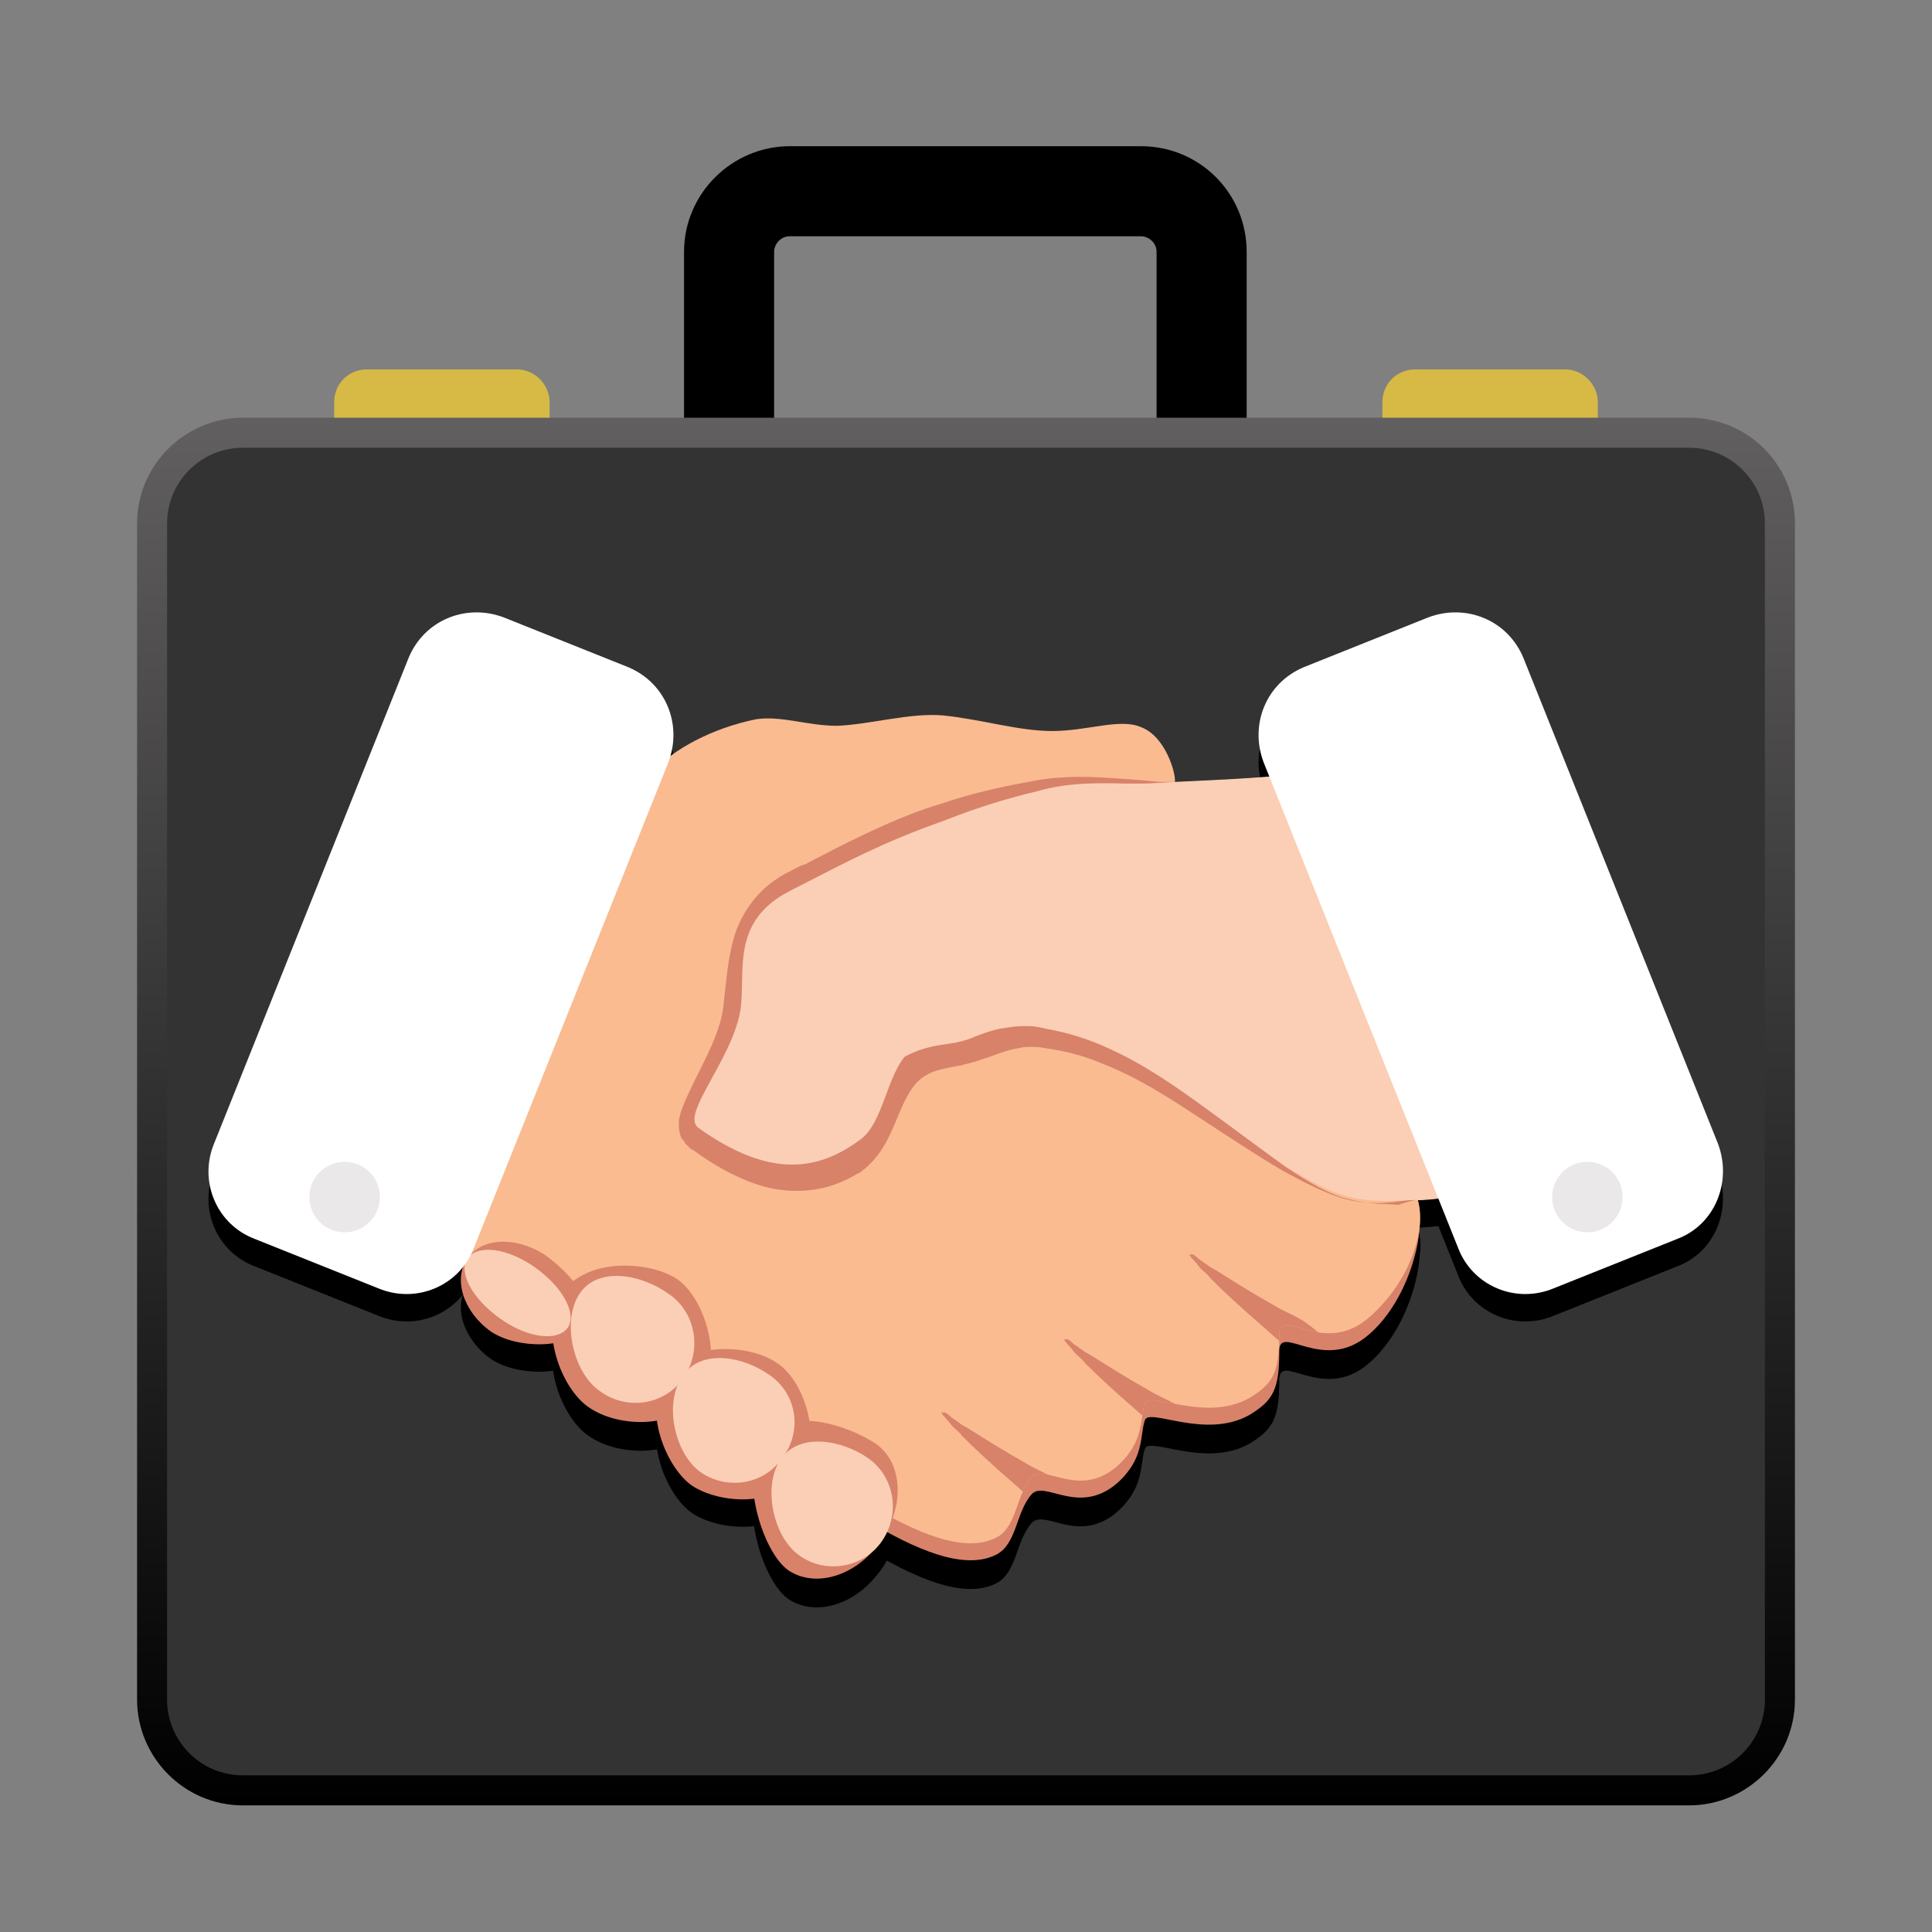<?xml version="1.0" encoding="utf-8"?>
<svg xmlns="http://www.w3.org/2000/svg" id="Layer_1" style="enable-background:new 0 0 148 148;" version="1.1" viewBox="0 0 148 148" x="0px" y="0px">
<rect x="0" y="0" width="148" height="148" fill="#808080" stroke="none"/>
<style type="text/css">
	.st0{fill:#D6BA45;}
	.st1{fill:#333333;}
	.st2{fill:url(#SVGID_1_);}
	.st3{clip-path:url(#SVGID_3_);}
	.st4{clip-path:url(#SVGID_5_);}
	.st5{clip-path:url(#SVGID_7_);}
	.st6{fill:#D8826A;}
	.st7{fill:#FABB91;}
	.st8{fill:#FBCFB5;}
	.st9{fill:#FFFFFF;}
	.st10{clip-path:url(#SVGID_9_);}
	.st11{clip-path:url(#SVGID_11_);}
	.st12{clip-path:url(#SVGID_13_);}
	.st13{fill:#EAE8E8;}
</style>
<g>
	<g>
		<path class="st0" d="M39.6,28.3H28.1c-1.4,0-2.5,1.1-2.5,2.5v3.6h16.5v-3.6C42.1,29.5,41,28.3,39.6,28.3z"/>
		<path class="st0" d="M119.9,28.3h-11.5c-1.4,0-2.5,1.1-2.5,2.5v2.9h16.5v-2.9C122.4,29.5,121.3,28.3,119.9,28.3z"/>
	</g>
	<g>
		<g>
			<path d="M87.4,18.1c0.6,0,1.2,0.5,1.2,1.2v35.1c0,0.6-0.5,1.2-1.2,1.2H60.5c-0.6,0-1.2-0.5-1.2-1.2V19.3c0-0.6,0.5-1.2,1.2-1.2&#xA;				L87.4,18.1 M87.4,11.2H60.5c-4.4,0-8.1,3.6-8.1,8.1v35.1c0,4.4,3.6,8.1,8.1,8.1h26.9c4.4,0,8.1-3.6,8.1-8.1V19.3&#xA;				C95.5,14.8,91.9,11.2,87.4,11.2L87.4,11.2z"/>
		</g>
		<path class="st1" d="M128.8,137.8H19.2c-4.4,0-8.1-3.6-8.1-8.1V40.5c0-4.4,3.6-8.1,8.1-8.1h109.7c4.4,0,8.1,3.6,8.1,8.1v89.2&#xA;			C136.9,134.1,133.3,137.8,128.8,137.8z"/>
		<g>
			
				<linearGradient gradientTransform="matrix(1 0 0 1 0 -930)" gradientUnits="userSpaceOnUse" id="SVGID_1_" x1="74" x2="74" y1="961.979" y2="1068.198">
				<stop offset="0" style="stop-color:#615F60"/>
				<stop offset="1" style="stop-color:#000000"/>
			</linearGradient>
			<path class="st2" d="M129.4,34.3c3.2,0,5.8,2.6,5.8,5.8v90.1c0,3.2-2.6,5.8-5.8,5.8H18.6c-3.2,0-5.8-2.6-5.8-5.8V40.1&#xA;				c0-3.2,2.6-5.8,5.8-5.8H129.4 M129.4,32H18.6c-4.4,0-8.1,3.6-8.1,8.1v90.1c0,4.4,3.6,8.1,8.1,8.1h110.8c4.4,0,8.1-3.6,8.1-8.1&#xA;				V40.1C137.5,35.6,133.9,32,129.4,32L129.4,32z"/>
		</g>
	</g>
</g>
<g>
	<g>
		<path d="M35.8,99.9c3.7-6.6-4.1-11-1.4-17.8C36.3,77.3,49,71.4,50,62.6c1.6-1.7,4.5-3.4,7.9-4c1.9-0.4,4,0.5,6.2,0.5&#xA;			c2.6-0.1,5.5-1,8.1-0.8c3,0.3,5.8,1.2,8.4,1.2c2.7,0,5.2-1,6.8-0.3c1.9,0.7,2.7,3.6,2.6,4.2c-0.8,4.2,14.5,17.1,18.6,30.7&#xA;			c0.7,2.3-0.6,7.6-3.7,10.3c-3.5,3.1-6.9-0.9-6.9,1.3c0,3-0.5,3.8-2.3,4.9c-3.4,1.9-7.7-0.6-8,0.4c-0.4,1.2,0,2.9-2.1,4.8&#xA;			c-3,2.6-5.6-0.3-6.6,0.9c-1.2,1.4-1.1,3.8-2.7,4.6c-4.8,2.4-14.6-5.9-23.9-12.3C44.5,103.5,36.6,100,35.8,99.9z"/>
		<path d="M35.8,98.6c3.7-6.6-4.1-11-1.4-17.8C36.3,76,49,70,50,61.2c1.6-1.7,4.5-3.3,7.9-4c1.9-0.3,4,0.5,6.2,0.5&#xA;			c2.6-0.1,5.5-1,8.1-0.8c3,0.3,5.8,1.2,8.4,1.2c2.7,0,5.2-1,6.8-0.3c1.9,0.7,2.7,3.6,2.6,4.2c-0.8,4.2,14.5,18.4,18.6,32&#xA;			c0.7,2.3-0.6,6.3-3.7,9c-3.5,3.1-6.9-0.9-6.9,1.3c0,3-0.5,3.8-2.3,4.9c-3.4,1.9-7.7-0.6-8,0.4c-0.4,1.2,0,2.9-2.1,4.8&#xA;			c-3,2.6-5.6-0.3-6.6,0.9c-1.2,1.4-1.1,3.8-2.7,4.6c-4.8,2.4-14.6-5.9-23.9-12.3C44.5,102.2,36.6,98.7,35.8,98.6z"/>
		<path d="M109.2,59.3c3.3,0.4,11,31.4,8.2,32.8c-1.4-0.2-7.6,3.8-15,0.9C95.5,90.3,87.7,80.7,79,80.3c-1.7-0.1-3.7,1-5.4,1.4&#xA;			c-1.6,0.3-2.9-0.1-4,1c-1.7,1.7-1.9,5.4-3.7,6.7c-3.1,2.3-6.8,3.1-12.4-0.9c-1.4-1,2.5-5.1,3.2-8.9c0.5-2.9-0.9-6.9,3.9-9.3&#xA;			c4.6-2.3,10.3-5.7,19.8-7.4C89.2,61.4,99.4,62.8,109.2,59.3z"/>
		<g>
			<path d="M44.8,103.8c-1.1,1.6-5.1,1.7-7.2,0.3c-2.1-1.5-2.9-4-1.8-5.6c1.1-1.6,3.7-1.7,5.9-0.3C43.8,99.7,45.9,102.2,44.8,103.8z"/>
			<path d="M53.6,109.1c-1.9,2.7-6.4,2.4-8.5,0.9c-2.1-1.4-3.9-6.1-2-8.8c1.9-2.7,6.7-2.4,8.8-1C54,101.7,55.5,106.4,53.6,109.1z"/>
			<path d="M61.3,115c-1.8,2.6-6.2,2.3-8.3,0.9c-2-1.4-3.8-5.9-2-8.5c1.8-2.6,6.5-2.3,8.5-0.9C61.6,107.9,63.1,112.4,61.3,115z"/>
			<path d="M67.5,120.2c-1.8,2.7-5,3.7-7.1,2.3c-2-1.4-3.8-7.3-2-10c1.9-2.7,6.6-1.1,8.7,0.3C69.2,114.2,69.3,117.5,67.5,120.2z"/>
		</g>
		<path d="M43.5,103.9c-0.8,1.1-3.1,0.8-5.2-0.7c-2.1-1.5-3.2-3.5-2.5-4.6c0.8-1.1,3.1-0.8,5.2,0.7&#xA;			C43.1,100.7,44.2,102.8,43.5,103.9z"/>
		<path d="M52.4,107.6c-1.4,2.1-4.3,2.6-6.4,1.1c-2.1-1.4-3-5.4-1.6-7.5c1.4-2.1,4.7-1.5,6.8,0C53.3,102.7,53.8,105.6,52.4,107.6z"/>
		<path d="M60,113.8c-1.4,2.1-4.2,2.6-6.3,1.2c-2-1.4-2.9-5.3-1.4-7.4c1.4-2.1,4.6-1.5,6.6-0.1C61,108.9,61.5,111.7,60,113.8z"/>
		<path d="M67.6,120.1c-1.4,2.1-4.3,2.6-6.3,1.2c-2.1-1.4-2.9-5.4-1.5-7.4c1.4-2.1,4.7-1.5,6.7-0.1C68.5,115.2,69,118.1,67.6,120.1z"/>
		<g>
			<path d="M108.7,94.1c-1.9,0.1-4.1,0.3-6.3-0.5c-6.9-2.7-14.8-11.8-23.5-12.1c-1.7-0.1-3.7,1-5.4,1.4c-1.6,0.3-3,0.4-4.1,1.6&#xA;				c-1.7,1.7-1.8,4.8-3.7,6.2c-3.1,2.3-6.7,2.6-12.3-1.4c-1.4-1,2.3-5.5,3-9.3c0.5-2.9-0.1-7.8,4.6-10.2c4.6-2.3,9.8-5.8,19.3-7.5&#xA;				c3.1-0.5,6.4,0.1,9.7-0.1"/>
			<path d="M108.7,94.1c0,0-0.5,0-1.3,0.1c-0.8,0.1-2.1,0.3-3.7,0c-1.6-0.3-3.4-1.2-5.4-2.3c-1.9-1.1-4-2.5-6.3-4&#xA;				c-2.3-1.5-4.7-3.1-7.5-4.2c-1.4-0.6-2.9-1-4.4-1.2c-0.4-0.1-0.8-0.1-1.1-0.1c-0.4,0-0.6,0-1,0.1c-0.7,0.1-1.5,0.4-2.3,0.7&#xA;				c-0.4,0.1-0.8,0.3-1.3,0.4c-0.2,0.1-0.5,0.1-0.7,0.2l-0.6,0.1c-0.9,0.2-1.6,0.3-2.2,0.7c-1.1,0.6-1.7,2.1-2.4,3.8&#xA;				c-0.4,0.9-0.8,1.8-1.6,2.7l-0.3,0.3l-0.1,0.1l-0.1,0.1l-0.1,0.1c-0.2,0.1-0.3,0.3-0.6,0.4c-0.5,0.3-0.9,0.5-1.4,0.7&#xA;				c-1.9,0.8-4.2,0.8-6.1,0.2c-1.9-0.6-3.6-1.6-5.1-2.7l-0.1-0.1l-0.1-0.1l0,0L52.7,90c-0.1-0.1,0,0-0.2-0.2&#xA;				c-0.1-0.2-0.2-0.3-0.3-0.4C52,88.8,52,88.4,52.1,88c0.1-0.7,0.3-1.1,0.5-1.6c0.4-0.9,0.8-1.7,1.2-2.5c0.8-1.6,1.5-3.1,1.7-4.6&#xA;				c0.2-1.6,0.3-3.5,0.8-5.3c0.5-1.8,1.7-3.5,3.2-4.5c0.4-0.3,0.8-0.5,1.2-0.7c0.4-0.2,0.7-0.4,1.1-0.5c0.7-0.4,1.4-0.7,2.1-1.1&#xA;				c2.8-1.4,5.5-2.7,8.2-3.5c2.6-0.9,5.1-1.4,7.3-1.8c2.2-0.4,4.2-0.3,5.8-0.2c1.6,0.1,2.8,0.2,3.7,0.3c0.8,0,1.3,0,1.3,0&#xA;				s-1.8,0.2-5,0.1c-1.6,0-3.5,0-5.6,0.6c-2.1,0.5-4.5,1.2-7,2.2c-2.5,1-5.1,2.3-7.8,3.8c-0.7,0.4-1.4,0.8-2.1,1.2&#xA;				c-0.4,0.2-0.7,0.4-1.1,0.6c-0.3,0.2-0.6,0.4-0.9,0.6c-1.2,0.9-2,2.1-2.4,3.6c-0.4,1.5-0.4,3.1-0.7,5c-0.2,2-1.1,3.7-1.8,5.3&#xA;				c-0.4,0.8-0.8,1.6-1.1,2.4c-0.2,0.4-0.3,0.8-0.3,1c0,0.1,0,0.2,0,0.1c0,0,0-0.1-0.1-0.1c-0.1-0.1,0,0,0,0c0,0,0.1,0.1-0.1,0l0,0&#xA;				l0.1,0l0.1,0.1c1.4,1,2.9,1.9,4.5,2.3c1.6,0.5,3.1,0.5,4.6-0.1c0.4-0.1,0.7-0.3,1-0.5c0.1-0.1,0.4-0.2,0.5-0.4l0.1-0.1&#xA;				c0,0,0.1-0.1,0,0l0,0l0.2-0.1c0.4-0.4,0.8-1.1,1.1-1.9c0.3-0.8,0.7-1.7,1.1-2.5c0.1-0.2,0.3-0.4,0.4-0.7c0.2-0.2,0.4-0.5,0.5-0.6&#xA;				c0.4-0.4,0.8-0.8,1.3-1c1-0.5,2-0.7,2.8-0.8l0.6-0.1c0.2,0,0.4-0.1,0.5-0.1c0.4-0.1,0.8-0.2,1.2-0.4c0.8-0.3,1.6-0.6,2.6-0.7&#xA;				c0.5-0.1,1-0.1,1.5-0.1c0.4,0,0.9,0.1,1.3,0.2c1.7,0.3,3.3,0.8,4.8,1.5c2.9,1.3,5.4,3.1,7.6,4.7c2.2,1.6,4.2,3.1,6,4.4&#xA;				c1.8,1.2,3.5,2.2,5,2.5c1.5,0.4,2.8,0.3,3.6,0.4C108.3,94.1,108.7,94.1,108.7,94.1z"/>
		</g>
		<path d="M109.2,59.3c3.3,0.4,11,31.4,8.2,32.8c-1-0.1-4.3,1.8-8.7,1.9c-1.9,0.1-4-0.2-6.2-1.1C95.5,90.3,87.7,80.7,79,80.3&#xA;			c-1.7-0.1-3.7,1-5.4,1.4c-1.6,0.3-2.9-0.1-4,1c-1.7,1.7-1.9,5.4-3.7,6.7c-3.1,2.3-6.8,3.1-12.4-0.9c-1.4-1,2.5-5.1,3.2-8.9&#xA;			c0.5-2.9-0.9-6.9,3.9-9.3c4.6-2.3,10.3-5.7,19.8-7.4c3.1-0.5,6.3-0.7,9.6-0.9C96.3,61.8,102.8,61.6,109.2,59.3z"/>
		<path d="M36.3,97.7c-1.1,2.9-4.4,4.3-7.3,3.1L19.5,97c-2.9-1.1-4.3-4.4-3.1-7.3l14.9-37.2c1.2-2.9,4.4-4.2,7.3-3.1l9.5,3.8&#xA;			c2.9,1.2,4.2,4.4,3.1,7.3L36.3,97.7z"/>
		<path d="M111.7,97.7c1.1,2.9,4.4,4.3,7.3,3.1l9.5-3.8c2.9-1.1,4.2-4.4,3.1-7.3l-14.9-37.2c-1.2-2.9-4.4-4.2-7.3-3.1l-9.5,3.8&#xA;			c-2.9,1.2-4.2,4.4-3.1,7.3L111.7,97.7z"/>
		<g>
			<g>
				<g>
					<g>
						<defs>
							<path d="M35.8,98.6c3.7-6.6-4.1-11-1.4-17.8C36.3,76,49,70,50,61.2c1.6-1.7,4.5-3.3,7.9-4&#xA;								c1.9-0.3,4,0.5,6.2,0.5c2.6-0.1,5.5-1,8.1-0.8c3,0.3,5.8,1.2,8.4,1.2c2.7,0,5.2-1,6.8-0.3c1.9,0.7,2.7,3.6,2.6,4.2&#xA;								c-0.8,4.2,14.5,18.4,18.6,32c0.7,2.3-0.6,6.3-3.7,9c-3.5,3.1-6.9-0.9-6.9,1.3c0,3-0.5,3.8-2.3,4.9c-3.4,1.9-7.7-0.6-8,0.4&#xA;								c-0.4,1.2,0,2.9-2.1,4.8c-3,2.6-5.6-0.3-6.6,0.9c-1.2,1.4-1.1,3.8-2.7,4.6c-4.8,2.4-14.6-5.9-23.9-12.3&#xA;								C44.5,102.2,36.6,98.7,35.8,98.6z" id="SVGID_2_"/>
						</defs>
						<use href="#SVGID_2_" style="overflow:visible;"/>
						<clipPath id="SVGID_3_">
							<use href="#SVGID_2_" style="overflow:visible;"/>
						</clipPath>
						<g class="st3">
							<path d="M72.4,110.3c0,0,0.2,0.1,0.5,0.4c0.2,0.1,0.4,0.3,0.6,0.4c0.2,0.2,0.5,0.3,0.8,0.5c1.1,0.7,2.7,1.7,4.3,2.6&#xA;								c0.8,0.5,1.7,0.8,2.4,1.3c0.7,0.5,1.3,1,1.8,1.5c0.5,0.5,0.9,1,1.1,1.3c0.3,0.3,0.4,0.6,0.4,0.6l-0.1,0.2c0,0-0.3,0-0.7-0.1&#xA;								c-0.5-0.1-1-0.2-1.7-0.5c-0.7-0.3-1.4-0.6-2.2-1.1c-0.7-0.5-1.4-1.2-2.1-1.8c-1.4-1.2-2.8-2.5-3.8-3.5&#xA;								c-0.2-0.3-0.5-0.5-0.7-0.7c-0.2-0.2-0.3-0.4-0.5-0.6c-0.3-0.3-0.4-0.5-0.4-0.5L72.4,110.3z"/>
						</g>
					</g>
				</g>
			</g>
			<g>
				<g>
					<g>
						<defs>
							<path d="M35.8,98.6c3.7-6.6-4.1-11-1.4-17.8C36.3,76,49,70,50,61.2c1.6-1.7,4.5-3.3,7.9-4&#xA;								c1.9-0.3,4,0.5,6.2,0.5c2.6-0.1,5.5-1,8.1-0.8c3,0.3,5.8,1.2,8.4,1.2c2.7,0,5.2-1,6.8-0.3c1.9,0.7,2.7,3.6,2.6,4.2&#xA;								c-0.8,4.2,14.5,18.4,18.6,32c0.7,2.3-0.6,6.3-3.7,9c-3.5,3.1-6.9-0.9-6.9,1.3c0,3-0.5,3.8-2.3,4.9c-3.4,1.9-7.7-0.6-8,0.4&#xA;								c-0.4,1.2,0,2.9-2.1,4.8c-3,2.6-5.6-0.3-6.6,0.9c-1.2,1.4-1.1,3.8-2.7,4.6c-4.8,2.4-14.6-5.9-23.9-12.3&#xA;								C44.5,102.2,36.6,98.7,35.8,98.6z" id="SVGID_4_"/>
						</defs>
						<use href="#SVGID_4_" style="overflow:visible;"/>
						<clipPath id="SVGID_5_">
							<use href="#SVGID_4_" style="overflow:visible;"/>
						</clipPath>
						<g class="st4">
							<path d="M81.8,104.8c0,0,0.2,0.1,0.5,0.4c0.2,0.1,0.4,0.3,0.6,0.4c0.2,0.2,0.5,0.3,0.8,0.5c1.1,0.7,2.7,1.7,4.3,2.6&#xA;								c0.8,0.5,1.7,0.8,2.4,1.3c0.7,0.5,1.3,1,1.8,1.5c0.5,0.5,0.9,1,1.1,1.3c0.3,0.3,0.4,0.6,0.4,0.6l-0.1,0.2c0,0-0.3,0-0.7-0.1&#xA;								c-0.5-0.1-1-0.2-1.7-0.5c-0.7-0.3-1.4-0.6-2.2-1.1c-0.7-0.5-1.4-1.2-2.1-1.8c-1.4-1.2-2.8-2.5-3.8-3.5&#xA;								c-0.2-0.3-0.5-0.5-0.7-0.7c-0.2-0.2-0.3-0.4-0.5-0.6c-0.3-0.3-0.4-0.5-0.4-0.5L81.8,104.8z"/>
						</g>
					</g>
				</g>
			</g>
			<g>
				<g>
					<g>
						<defs>
							<path d="M35.8,98.6c3.7-6.6-4.1-11-1.4-17.8C36.3,76,49,70,50,61.2c1.6-1.7,4.5-3.3,7.9-4&#xA;								c1.9-0.3,4,0.5,6.2,0.5c2.6-0.1,5.5-1,8.1-0.8c3,0.3,5.8,1.2,8.4,1.2c2.7,0,5.2-1,6.8-0.3c1.9,0.7,2.7,3.6,2.6,4.2&#xA;								c-0.8,4.2,14.5,18.4,18.6,32c0.7,2.3-0.6,6.3-3.7,9c-3.5,3.1-6.9-0.9-6.9,1.3c0,3-0.5,3.8-2.3,4.9c-3.4,1.9-7.7-0.6-8,0.4&#xA;								c-0.4,1.2,0,2.9-2.1,4.8c-3,2.6-5.6-0.3-6.6,0.9c-1.2,1.4-1.1,3.8-2.7,4.6c-4.8,2.4-14.6-5.9-23.9-12.3&#xA;								C44.5,102.2,36.6,98.7,35.8,98.6z" id="SVGID_6_"/>
						</defs>
						<use href="#SVGID_6_" style="overflow:visible;"/>
						<clipPath id="SVGID_7_">
							<use href="#SVGID_6_" style="overflow:visible;"/>
						</clipPath>
						<g class="st5">
							<path d="M91.4,98.3c0,0,0.2,0.1,0.5,0.4c0.2,0.1,0.4,0.3,0.6,0.4c0.2,0.2,0.5,0.3,0.8,0.5c1.1,0.7,2.7,1.7,4.3,2.6&#xA;								c0.8,0.5,1.7,0.8,2.4,1.3c0.7,0.5,1.3,1,1.8,1.5c0.5,0.5,0.9,1,1.1,1.3c0.3,0.3,0.4,0.6,0.4,0.6l-0.1,0.2c0,0-0.3,0-0.7-0.1&#xA;								c-0.5-0.1-1-0.2-1.7-0.5c-0.7-0.3-1.4-0.6-2.2-1.1c-0.7-0.5-1.4-1.2-2.1-1.8c-1.4-1.2-2.8-2.5-3.8-3.5&#xA;								c-0.2-0.3-0.5-0.5-0.7-0.7c-0.2-0.2-0.3-0.4-0.5-0.6c-0.3-0.3-0.4-0.5-0.4-0.5L91.4,98.3z"/>
						</g>
					</g>
				</g>
			</g>
		</g>
	</g>
	<g>
		<circle cx="26.4" cy="93.9" r="2.7"/>
		<circle cx="121.6" cy="93.9" r="2.7"/>
	</g>
</g>
<g>
	<g>
		<path class="st6" d="M35.8,97.7c3.7-6.6-4.1-11-1.4-17.8C36.3,75.2,49,69.2,50,60.4c1.6-1.7,4.5-3.4,7.9-4c1.9-0.4,4,0.5,6.2,0.5&#xA;			c2.6-0.1,5.5-1,8.1-0.8c3,0.3,5.8,1.2,8.4,1.2c2.7,0,5.2-1,6.8-0.3c1.9,0.7,2.7,3.6,2.6,4.2c-0.8,4.2,14.5,17.1,18.6,30.7&#xA;			c0.7,2.3-0.6,7.6-3.7,10.3c-3.5,3.1-6.9-0.9-6.9,1.3c0,3-0.5,3.8-2.3,4.9c-3.4,1.9-7.7-0.6-8,0.4c-0.4,1.2,0,2.9-2.1,4.8&#xA;			c-3,2.6-5.6-0.3-6.6,0.9c-1.2,1.4-1.1,3.8-2.7,4.6c-4.8,2.4-14.6-5.9-23.9-12.3C44.5,101.4,36.6,97.8,35.8,97.7z"/>
		<path class="st7" d="M35.8,96.4c3.7-6.6-4.1-11-1.4-17.8C36.3,73.9,49,67.9,50,59.1c1.6-1.7,4.5-3.3,7.9-4c1.9-0.3,4,0.5,6.2,0.5&#xA;			c2.6-0.1,5.5-1,8.1-0.8c3,0.3,5.8,1.2,8.4,1.2c2.7,0,5.2-1,6.8-0.3c1.9,0.7,2.7,3.6,2.6,4.2c-0.8,4.2,14.5,18.4,18.6,32&#xA;			c0.7,2.3-0.6,6.3-3.7,9c-3.5,3.1-6.9-0.9-6.9,1.3c0,3-0.5,3.8-2.3,4.9c-3.4,1.9-7.7-0.6-8,0.4c-0.4,1.2,0,2.9-2.1,4.8&#xA;			c-3,2.6-5.6-0.3-6.6,0.9c-1.2,1.4-1.1,3.8-2.7,4.6c-4.8,2.4-14.6-5.9-23.9-12.3C44.5,100.1,36.6,96.5,35.8,96.4z"/>
		<path class="st8" d="M109.2,57.2c3.3,0.4,11,31.4,8.2,32.8c-1.4-0.2-7.6,3.8-15,0.9C95.5,88.1,87.7,78.6,79,78.2&#xA;			c-1.7-0.1-3.7,1-5.4,1.4c-1.6,0.3-2.9-0.1-4,1c-1.7,1.7-1.9,5.4-3.7,6.7c-3.1,2.3-6.8,3.1-12.4-0.9c-1.4-1,2.5-5.1,3.2-8.9&#xA;			c0.5-2.9-0.9-6.9,3.9-9.3c4.6-2.3,10.3-5.7,19.8-7.4C89.2,59.3,99.4,60.6,109.2,57.2z"/>
		<g>
			<path class="st6" d="M44.8,101.7c-1.1,1.6-5.1,1.7-7.2,0.3c-2.1-1.5-2.9-4-1.8-5.6c1.1-1.6,3.7-1.7,5.9-0.3&#xA;				C43.8,97.6,45.9,100.1,44.8,101.7z"/>
			<path class="st6" d="M53.6,106.9c-1.9,2.7-6.4,2.4-8.5,0.9c-2.1-1.4-3.9-6.1-2-8.8c1.9-2.7,6.7-2.4,8.8-1&#xA;				C54,99.5,55.5,104.2,53.6,106.9z"/>
			<path class="st6" d="M61.3,112.9c-1.8,2.6-6.2,2.3-8.3,0.9c-2-1.4-3.8-5.9-2-8.5c1.8-2.6,6.5-2.3,8.5-0.9&#xA;				C61.6,105.7,63.1,110.3,61.3,112.9z"/>
			<path class="st6" d="M67.5,118c-1.8,2.7-5,3.7-7.1,2.3c-2-1.4-3.8-7.3-2-10c1.9-2.7,6.6-1.1,8.7,0.3&#xA;				C69.2,112.1,69.3,115.4,67.5,118z"/>
		</g>
		<path class="st8" d="M43.5,101.7c-0.8,1.1-3.1,0.8-5.2-0.7c-2.1-1.5-3.2-3.5-2.5-4.6c0.8-1.1,3.1-0.8,5.2,0.7&#xA;			C43.1,98.6,44.2,100.6,43.5,101.7z"/>
		<path class="st8" d="M52.4,105.5c-1.4,2.1-4.3,2.6-6.4,1.1c-2.1-1.4-3-5.4-1.6-7.5c1.4-2.1,4.7-1.5,6.8,0&#xA;			C53.3,100.5,53.8,103.4,52.4,105.5z"/>
		<path class="st8" d="M60,111.6c-1.4,2.1-4.2,2.6-6.3,1.2c-2-1.4-2.9-5.3-1.4-7.4c1.4-2.1,4.6-1.5,6.6-0.1&#xA;			C61,106.7,61.5,109.5,60,111.6z"/>
		<path class="st8" d="M67.6,118c-1.4,2.1-4.3,2.6-6.3,1.2c-2.1-1.4-2.9-5.4-1.5-7.4c1.4-2.1,4.7-1.5,6.7-0.1&#xA;			C68.5,113.1,69,115.9,67.6,118z"/>
		<g>
			<path class="st8" d="M108.7,91.9c-1.9,0.1-4.1,0.3-6.3-0.5c-6.9-2.7-14.8-11.8-23.5-12.1c-1.7-0.1-3.7,1-5.4,1.4&#xA;				c-1.6,0.3-3,0.4-4.1,1.6c-1.7,1.7-1.8,4.8-3.7,6.2c-3.1,2.3-6.7,2.6-12.3-1.4c-1.4-1,2.3-5.5,3-9.3c0.5-2.9-0.1-7.8,4.6-10.2&#xA;				c4.6-2.3,9.8-5.8,19.3-7.5c3.1-0.5,6.4,0.1,9.7-0.1"/>
			<path class="st6" d="M108.7,91.9c0,0-0.5,0-1.3,0.1c-0.8,0.1-2.1,0.3-3.7,0c-1.6-0.3-3.4-1.2-5.4-2.3c-1.9-1.1-4-2.5-6.3-4&#xA;				c-2.3-1.5-4.7-3.1-7.5-4.2c-1.4-0.6-2.9-1-4.4-1.2c-0.4-0.1-0.8-0.1-1.1-0.1c-0.4,0-0.6,0-1,0.1c-0.7,0.1-1.5,0.4-2.3,0.7&#xA;				c-0.4,0.1-0.8,0.3-1.3,0.4c-0.2,0.1-0.5,0.1-0.7,0.2l-0.6,0.1c-0.9,0.2-1.6,0.3-2.2,0.7c-1.1,0.6-1.7,2.1-2.4,3.8&#xA;				c-0.4,0.9-0.8,1.8-1.6,2.7l-0.3,0.3l-0.1,0.1l-0.1,0.1l-0.1,0.1c-0.2,0.1-0.3,0.3-0.6,0.4c-0.5,0.3-0.9,0.5-1.4,0.7&#xA;				c-1.9,0.8-4.2,0.8-6.1,0.2c-1.9-0.6-3.6-1.6-5.1-2.7L52.9,88l-0.1-0.1l0,0l-0.1-0.1c-0.1-0.1,0,0-0.2-0.2&#xA;				c-0.1-0.2-0.2-0.3-0.3-0.4c-0.2-0.5-0.2-0.9-0.2-1.3c0.1-0.7,0.3-1.1,0.5-1.6c0.4-0.9,0.8-1.7,1.2-2.5c0.8-1.6,1.5-3.1,1.7-4.6&#xA;				c0.2-1.6,0.3-3.5,0.8-5.3c0.5-1.8,1.7-3.5,3.2-4.5c0.4-0.3,0.8-0.5,1.2-0.7c0.4-0.2,0.7-0.4,1.1-0.5c0.7-0.4,1.4-0.7,2.1-1.1&#xA;				c2.8-1.4,5.5-2.7,8.2-3.5c2.6-0.9,5.1-1.4,7.3-1.8c2.2-0.4,4.2-0.3,5.8-0.2c1.6,0.1,2.8,0.2,3.7,0.3c0.8,0,1.3,0,1.3,0&#xA;				s-1.8,0.2-5,0.1c-1.6,0-3.5,0-5.6,0.6c-2.1,0.5-4.5,1.2-7,2.2c-2.5,1-5.1,2.3-7.8,3.8c-0.7,0.4-1.4,0.8-2.1,1.2&#xA;				c-0.4,0.2-0.7,0.4-1.1,0.6c-0.3,0.2-0.6,0.4-0.9,0.6c-1.2,0.9-2,2.1-2.4,3.6c-0.4,1.5-0.4,3.1-0.7,5c-0.2,2-1.1,3.7-1.8,5.3&#xA;				c-0.4,0.8-0.8,1.6-1.1,2.4c-0.2,0.4-0.3,0.8-0.3,1c0,0.1,0,0.2,0,0.1c0,0,0-0.1-0.1-0.1c-0.1-0.1,0,0,0,0c0,0,0.1,0.1-0.1,0l0,0&#xA;				l0.1,0l0.1,0.1c1.4,1,2.9,1.9,4.5,2.3c1.6,0.5,3.1,0.5,4.6-0.1c0.4-0.1,0.7-0.3,1-0.5c0.1-0.1,0.4-0.2,0.5-0.4l0.1-0.1&#xA;				c0,0,0.1-0.1,0,0l0,0l0.2-0.1c0.4-0.4,0.8-1.1,1.1-1.9c0.3-0.8,0.7-1.7,1.1-2.5c0.1-0.2,0.3-0.4,0.4-0.7c0.2-0.2,0.4-0.5,0.5-0.6&#xA;				c0.4-0.4,0.8-0.8,1.3-1c1-0.5,2-0.7,2.8-0.8l0.6-0.1c0.2,0,0.4-0.1,0.5-0.1c0.4-0.1,0.8-0.2,1.2-0.4c0.8-0.3,1.6-0.6,2.6-0.7&#xA;				c0.5-0.1,1-0.1,1.5-0.1c0.4,0,0.9,0.1,1.3,0.2c1.7,0.3,3.3,0.8,4.8,1.5c2.9,1.3,5.4,3.1,7.6,4.7c2.2,1.6,4.2,3.1,6,4.4&#xA;				c1.8,1.2,3.5,2.2,5,2.5c1.5,0.4,2.8,0.3,3.6,0.4C108.3,91.9,108.7,91.9,108.7,91.9z"/>
		</g>
		<path class="st8" d="M109.2,57.2c3.3,0.4,11,31.4,8.2,32.8c-1-0.1-4.3,1.8-8.7,1.9c-1.9,0.1-4-0.2-6.2-1.1&#xA;			C95.5,88.1,87.7,78.6,79,78.2c-1.7-0.1-3.7,1-5.4,1.4c-1.6,0.3-2.9-0.1-4,1c-1.7,1.7-1.9,5.4-3.7,6.7c-3.1,2.3-6.8,3.1-12.4-0.9&#xA;			c-1.4-1,2.5-5.1,3.2-8.9c0.5-2.9-0.9-6.9,3.9-9.3c4.6-2.3,10.3-5.7,19.8-7.4c3.1-0.5,6.3-0.7,9.6-0.9&#xA;			C96.3,59.6,102.8,59.4,109.2,57.2z"/>
		<path class="st9" d="M36.3,95.6c-1.1,2.9-4.4,4.3-7.3,3.1l-9.5-3.8c-2.9-1.1-4.3-4.4-3.1-7.3l14.9-37.2c1.2-2.9,4.4-4.2,7.3-3.1&#xA;			l9.5,3.8c2.9,1.2,4.2,4.4,3.1,7.3L36.3,95.6z"/>
		<path class="st9" d="M111.7,95.6c1.1,2.9,4.4,4.3,7.3,3.1l9.5-3.8c2.9-1.1,4.2-4.4,3.1-7.3l-14.9-37.2c-1.2-2.9-4.4-4.2-7.3-3.1&#xA;			l-9.5,3.8c-2.9,1.2-4.2,4.4-3.1,7.3L111.7,95.6z"/>
		<g>
			<g>
				<g>
					<g>
						<defs>
							<path d="M35.8,96.4c3.7-6.6-4.1-11-1.4-17.8C36.3,73.9,49,67.9,50,59.1c1.6-1.7,4.5-3.3,7.9-4&#xA;								c1.9-0.3,4,0.5,6.2,0.5c2.6-0.1,5.5-1,8.1-0.8c3,0.3,5.8,1.2,8.4,1.2c2.7,0,5.2-1,6.8-0.3c1.9,0.7,2.7,3.6,2.6,4.2&#xA;								c-0.8,4.2,14.5,18.4,18.6,32c0.7,2.3-0.6,6.3-3.7,9c-3.5,3.1-6.9-0.9-6.9,1.3c0,3-0.5,3.8-2.3,4.9c-3.4,1.9-7.7-0.6-8,0.4&#xA;								c-0.4,1.2,0,2.9-2.1,4.8c-3,2.6-5.6-0.3-6.6,0.9c-1.2,1.4-1.1,3.8-2.7,4.6c-4.8,2.4-14.6-5.9-23.9-12.3&#xA;								C44.5,100.1,36.6,96.5,35.8,96.4z" id="SVGID_8_"/>
						</defs>
						<clipPath id="SVGID_9_">
							<use href="#SVGID_8_" style="overflow:visible;"/>
						</clipPath>
						<g class="st10">
							<path class="st6" d="M72.4,108.2c0,0,0.2,0.1,0.5,0.4c0.2,0.1,0.4,0.3,0.6,0.4c0.2,0.2,0.5,0.3,0.8,0.5&#xA;								c1.1,0.7,2.7,1.7,4.3,2.6c0.8,0.5,1.7,0.8,2.4,1.3c0.7,0.5,1.3,1,1.8,1.5c0.5,0.5,0.9,1,1.1,1.3c0.3,0.3,0.4,0.6,0.4,0.6&#xA;								l-0.1,0.2c0,0-0.3,0-0.7-0.1c-0.5-0.1-1-0.2-1.7-0.5c-0.7-0.3-1.4-0.6-2.2-1.1c-0.7-0.5-1.4-1.2-2.1-1.8&#xA;								c-1.4-1.2-2.8-2.5-3.8-3.5c-0.2-0.3-0.5-0.5-0.7-0.7c-0.2-0.2-0.3-0.4-0.5-0.6c-0.3-0.3-0.4-0.5-0.4-0.5L72.4,108.2z"/>
						</g>
					</g>
				</g>
			</g>
			<g>
				<g>
					<g>
						<defs>
							<path d="M35.8,96.4c3.7-6.6-4.1-11-1.4-17.8C36.3,73.9,49,67.9,50,59.1c1.6-1.7,4.5-3.3,7.9-4&#xA;								c1.9-0.3,4,0.5,6.2,0.5c2.6-0.1,5.5-1,8.1-0.8c3,0.3,5.8,1.2,8.4,1.2c2.7,0,5.2-1,6.8-0.3c1.9,0.7,2.7,3.6,2.6,4.2&#xA;								c-0.8,4.2,14.5,18.4,18.6,32c0.7,2.3-0.6,6.3-3.7,9c-3.5,3.1-6.9-0.9-6.9,1.3c0,3-0.5,3.8-2.3,4.9c-3.4,1.9-7.7-0.6-8,0.4&#xA;								c-0.4,1.2,0,2.9-2.1,4.8c-3,2.6-5.6-0.3-6.6,0.9c-1.2,1.4-1.1,3.8-2.7,4.6c-4.8,2.4-14.6-5.9-23.9-12.3&#xA;								C44.5,100.1,36.6,96.5,35.8,96.4z" id="SVGID_10_"/>
						</defs>
						<clipPath id="SVGID_11_">
							<use href="#SVGID_10_" style="overflow:visible;"/>
						</clipPath>
						<g class="st11">
							<path class="st6" d="M81.8,102.6c0,0,0.2,0.1,0.5,0.4c0.2,0.1,0.4,0.3,0.6,0.4c0.2,0.2,0.5,0.3,0.8,0.5&#xA;								c1.1,0.7,2.7,1.7,4.3,2.6c0.8,0.5,1.7,0.8,2.4,1.3c0.7,0.5,1.3,1,1.8,1.5c0.5,0.5,0.9,1,1.1,1.3c0.3,0.3,0.4,0.6,0.4,0.6&#xA;								l-0.1,0.2c0,0-0.3,0-0.7-0.1c-0.5-0.1-1-0.2-1.7-0.5c-0.7-0.3-1.4-0.6-2.2-1.1c-0.7-0.5-1.4-1.2-2.1-1.8&#xA;								c-1.4-1.2-2.8-2.5-3.8-3.5c-0.2-0.3-0.5-0.5-0.7-0.7c-0.2-0.2-0.3-0.4-0.5-0.6c-0.3-0.3-0.4-0.5-0.4-0.5L81.8,102.6z"/>
						</g>
					</g>
				</g>
			</g>
			<g>
				<g>
					<g>
						<defs>
							<path d="M35.8,96.4c3.7-6.6-4.1-11-1.4-17.8C36.3,73.9,49,67.9,50,59.1c1.6-1.7,4.5-3.3,7.9-4&#xA;								c1.9-0.3,4,0.5,6.2,0.5c2.6-0.1,5.5-1,8.1-0.8c3,0.3,5.8,1.2,8.4,1.2c2.7,0,5.2-1,6.8-0.3c1.9,0.7,2.7,3.6,2.6,4.2&#xA;								c-0.8,4.2,14.5,18.4,18.6,32c0.7,2.3-0.6,6.3-3.7,9c-3.5,3.1-6.9-0.9-6.9,1.3c0,3-0.5,3.8-2.3,4.9c-3.4,1.9-7.7-0.6-8,0.4&#xA;								c-0.4,1.2,0,2.9-2.1,4.8c-3,2.6-5.6-0.3-6.6,0.9c-1.2,1.4-1.1,3.8-2.7,4.6c-4.8,2.4-14.6-5.9-23.9-12.3&#xA;								C44.5,100.1,36.6,96.5,35.8,96.4z" id="SVGID_12_"/>
						</defs>
						<clipPath id="SVGID_13_">
							<use href="#SVGID_12_" style="overflow:visible;"/>
						</clipPath>
						<g class="st12">
							<path class="st6" d="M91.4,96.1c0,0,0.2,0.1,0.5,0.4c0.2,0.1,0.4,0.3,0.6,0.4c0.2,0.2,0.5,0.3,0.8,0.5&#xA;								c1.1,0.7,2.7,1.7,4.3,2.6c0.8,0.5,1.7,0.8,2.4,1.3c0.7,0.5,1.3,1,1.8,1.5c0.5,0.5,0.9,1,1.1,1.3c0.3,0.3,0.4,0.6,0.4,0.6&#xA;								l-0.1,0.2c0,0-0.3,0-0.7-0.1c-0.5-0.1-1-0.2-1.7-0.5c-0.7-0.3-1.4-0.6-2.2-1.1c-0.7-0.5-1.4-1.2-2.1-1.8&#xA;								c-1.4-1.2-2.8-2.5-3.8-3.5c-0.2-0.3-0.5-0.5-0.7-0.7c-0.2-0.2-0.3-0.4-0.5-0.6c-0.3-0.3-0.4-0.5-0.4-0.5L91.4,96.1z"/>
						</g>
					</g>
				</g>
			</g>
		</g>
	</g>
	<g>
		<circle class="st13" cx="26.4" cy="91.7" r="2.7"/>
		<circle class="st13" cx="121.6" cy="91.7" r="2.7"/>
	</g>
</g>
</svg>